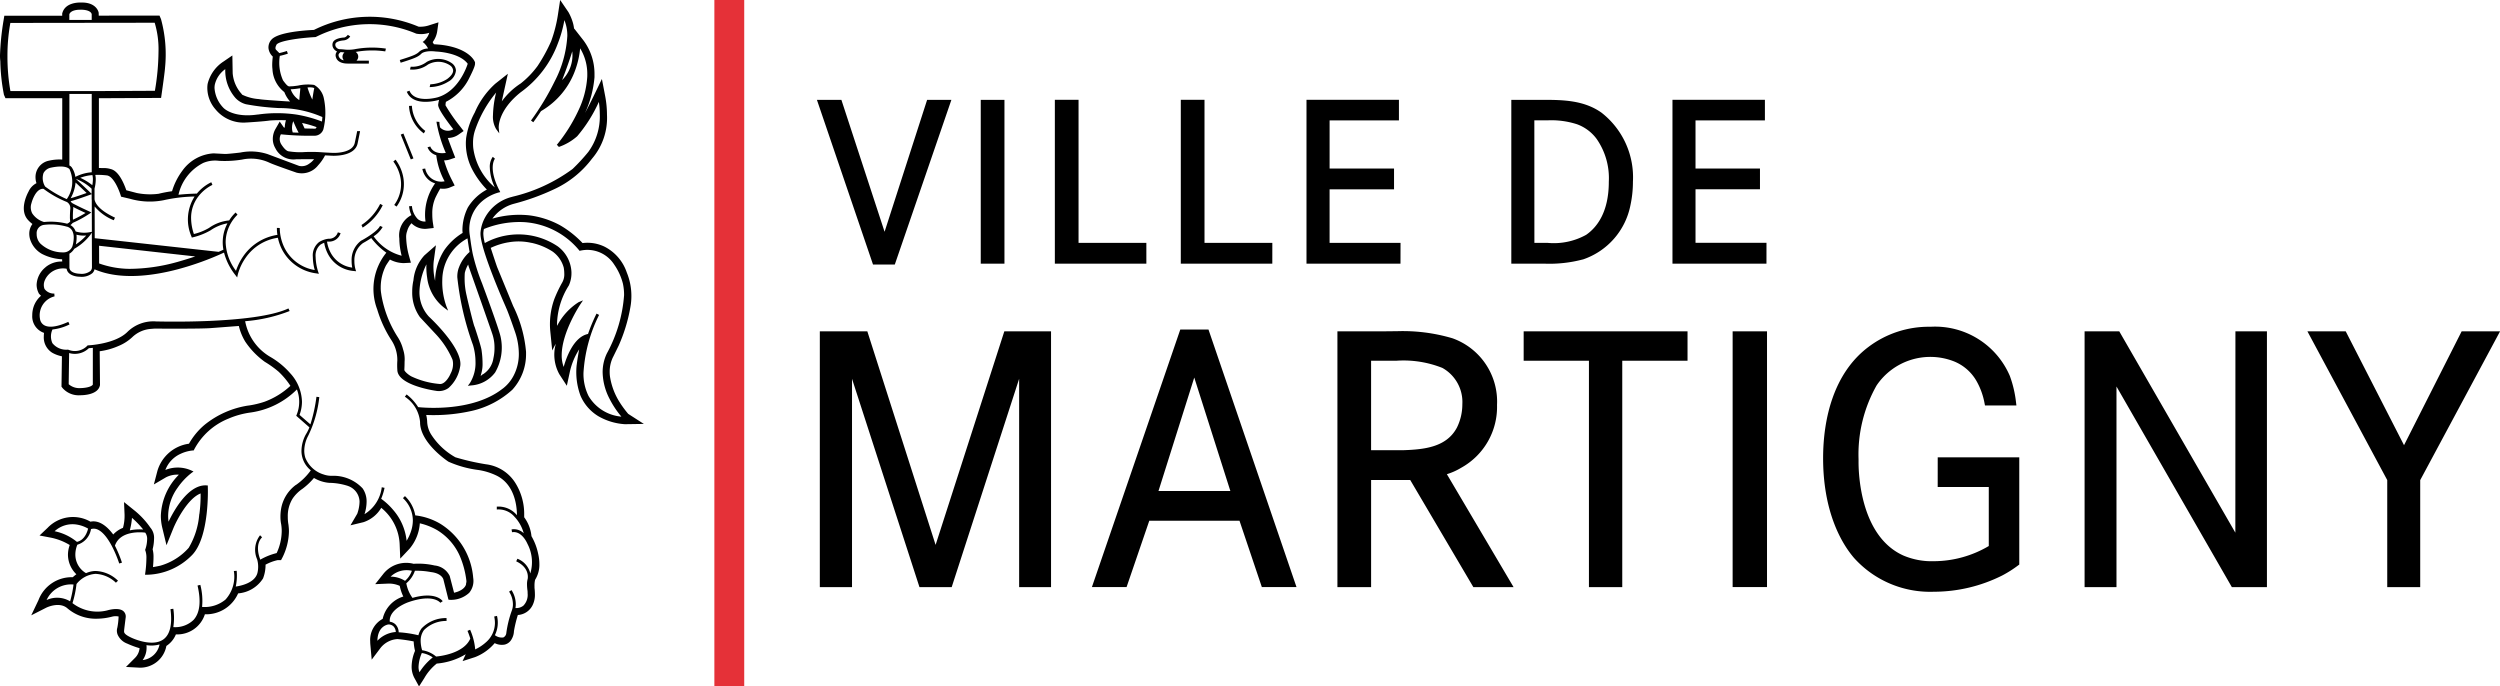 <?xml version="1.0" encoding="UTF-8" standalone="no"?>
<svg
   xmlns:dc="http://purl.org/dc/elements/1.1/"
   xmlns:cc="http://creativecommons.org/ns#"
   xmlns:rdf="http://www.w3.org/1999/02/22-rdf-syntax-ns#"
   xmlns:svg="http://www.w3.org/2000/svg"
   xmlns="http://www.w3.org/2000/svg"
   xmlns:sodipodi="http://sodipodi.sourceforge.net/DTD/sodipodi-0.dtd"
   xmlns:inkscape="http://www.inkscape.org/namespaces/inkscape"
   id="Groupe_1868"
   width="238"
   height="65.35"
   viewBox="0 0 238 65.35"
   version="1.1"
   sodipodi:docname="CHE Martigny Logo.svg"
   inkscape:version="0.92.3 (2405546, 2018-03-11)">
  <sodipodi:namedview
     pagecolor="#ffffff"
     bordercolor="#666666"
     borderopacity="1"
     objecttolerance="10"
     gridtolerance="10"
     guidetolerance="10"
     inkscape:pageopacity="0"
     inkscape:pageshadow="2"
     inkscape:window-width="1920"
     inkscape:window-height="1017"
     id="namedview11"
     showgrid="false"
     inkscape:zoom="5.2312945"
     inkscape:cx="38.306242"
     inkscape:cy="32.674999"
     inkscape:window-x="-8"
     inkscape:window-y="-8"
     inkscape:window-maximized="1"
     inkscape:current-layer="Groupe_1836" />
  <defs
     id="defs4">
    <clipPath
       id="clip-path">
      <rect
         id="Rectangle_1235"
         width="238"
         height="65.35"
         fill="#fff" />
    </clipPath>
  </defs>
  <g
     id="Groupe_1836"
     clip-path="url(#clip-path)">
    <path
       id="Tracé_1510"
       d="m 171.572,35.744 5.389,-15.681 h -2.311 l -4.05,12.56 -4.112,-12.56 h -2.33 l 5.342,15.681 z m 10.44,-15.681 h -2.257 v 15.594 h 2.257 z m 13.509,13.617 h -6.455 V 20.062 h -2.256 v 15.595 h 8.712 z m 11.993,0 h -6.457 V 20.062 H 198.8 v 15.595 h 8.712 z m 12.205,0 h -6.754 v -5.1 H 219.1 V 26.6 h -6.134 v -4.58 h 6.6 v -1.958 h -8.8 v 15.595 h 8.948 z m 17.35,1.583 a 6.84,6.84 0 0 0 4.532,-5.143 10.625,10.625 0 0 0 0.242,-2.258 7.8,7.8 0 0 0 -2.989,-6.575 c -1.685,-1.2 -3.717,-1.222 -5.589,-1.224 h -3 v 15.595 h 3.148 a 12.379,12.379 0 0 0 3.655,-0.4 m -4.611,-13.243 h 0.433 c 0.272,0 0.548,0 0.824,0 a 7.942,7.942 0 0 1 2.806,0.372 4.033,4.033 0 0 1 1.88,1.413 6.541,6.541 0 0 1 1.147,4.062 c 0,2.9 -1.132,4.342 -2.156,5.05 a 6.343,6.343 0 0 1 -3.677,0.767 h -1.252 z m 22.1,11.66 h -6.756 v -5.1 h 6.136 V 26.6 h -6.136 v -4.58 h 6.606 v -1.958 h -8.8 v 15.595 h 8.948 z m -79.1,28.757 -6.5,-20.332 h -4.522 V 66.452 H 167.5 V 46.62 l 6.421,19.831 h 3.068 l 6.421,-19.832 v 19.833 h 3.037 V 42.1 H 182 Z m 23.293,-20.5 -8.413,24.516 h 3.3 l 2.162,-6.316 h 8.589 l 2.127,6.316 h 3.3 l -8.379,-24.516 z m -2.075,15.368 3.406,-10.8 3.437,10.8 z m 28.8,-2.2 a 6.619,6.619 0 0 0 3.43,-5.991 6.394,6.394 0 0 0 -4.252,-6.35 16.6,16.6 0 0 0 -5.341,-0.668 c -0.391,0 -0.772,0 -1.134,0.012 h -4.468 v 24.349 h 3.207 v -10.2 h 3.723 l 6.011,10.2 h 3.83 L 224.13,55.7 a 5.974,5.974 0 0 0 1.345,-0.6 m -5.51,-1.682 h -3.049 V 44.9 h 1.369 c 0.318,0 0.668,0 1.038,0 a 9.985,9.985 0 0 1 4.38,0.684 3.718,3.718 0 0 1 1.9,3.465 5.009,5.009 0 0 1 -0.514,2.212 c -0.992,1.877 -3.122,2.09 -5.119,2.157 M 231.441,44.9 h 6.214 v 21.552 h 3.172 V 44.9 h 6.214 v -2.8 h -15.6 z m 19.894,21.548 h 3.273 V 42.1 h -3.273 z m 19.522,-9.525 h 4.863 v 5.616 a 10.328,10.328 0 0 1 -5.219,1.445 6.874,6.874 0 0 1 -2.932,-0.549 c -4.09,-1.86 -4.259,-7.825 -4.247,-9 0,-0.069 0,-0.121 0,-0.158 a 13.338,13.338 0 0 1 1.715,-7.021 6.174,6.174 0 0 1 7.358,-2.3 4.334,4.334 0 0 1 2.145,1.856 6.716,6.716 0 0 1 0.779,2.148 l 0.04,0.2 h 2.991 l -0.034,-0.282 a 10.757,10.757 0 0 0 -0.588,-2.523 7.739,7.739 0 0 0 -7.564,-4.689 9.53,9.53 0 0 0 -5.931,1.945 c -3.268,2.474 -4.284,6.778 -4.285,10.567 0,4.886 1.607,7.953 2.966,9.52 a 9.741,9.741 0 0 0 7.575,3.194 h 0.012 a 14.528,14.528 0 0 0 6.5,-1.549 10.8,10.8 0 0 0 1.515,-0.962 l 0.107,-0.076 V 54.093 h -7.764 z M 299.193,61.268 288.141,42.1 h -3.3 v 24.351 h 3.036 v -19.1 l 10.983,19.1 h 3.34 V 42.1 h -3 z M 320.738,42.1 315.251,52.941 309.7,42.1 h -3.647 l 7.6,14.162 v 10.19 h 3.139 V 56.266 l 7.6,-14.162 z"
       transform="translate(-86.388,-10.558)"
       inkscape:connector-curvature="0"
       style="fill:#000000" />
    <rect
       id="Rectangle_1234"
       width="2.842"
       height="65.35"
       transform="translate(68.008)"
       x="0"
       y="0"
       style="fill:#e53138" />
    <path
       id="Tracé_1511"
       d="M 43.8,34.94 Z M 2.7,18.274 a 0.24,0.24 0 0 1 0.011,-0.022 0.045,0.045 0 0 1 0.007,-0.013 z m 48.508,34.4 c 0,0.009 0,0.017 0,0.025 v 0.007 z m 8.6,-13.271 A 10.394,10.394 0 0 1 59.074,38.425 L 59.068,38.414 59.06,38.4 a 6.378,6.378 0 0 1 -0.992,-2.569 3.5,3.5 0 0 1 -0.026,-0.423 3.149,3.149 0 0 1 0.323,-1.423 l 0.009,-0.014 0.008,-0.017 0.511,-1.042 a 15.462,15.462 0 0 0 1.115,-3.645 5.753,5.753 0 0 0 0.1,-1.064 5.855,5.855 0 0 0 -0.435,-2.253 4.3,4.3 0 0 0 -2.126,-2.469 3.749,3.749 0 0 0 -2.088,-0.342 9.468,9.468 0 0 0 -2.167,-1.709 8.333,8.333 0 0 0 -2.961,-0.936 9.125,9.125 0 0 0 -3.458,0.321 3.691,3.691 0 0 1 2.091,-1.426 21.772,21.772 0 0 0 3.781,-1.37 9.477,9.477 0 0 0 3.608,-2.906 5.963,5.963 0 0 0 1.432,-4.191 9.71,9.71 0 0 0 -0.171,-1.769 L 57.3,7.517 l -0.723,1.5 c -0.285,0.593 -0.618,1.25 -0.881,1.736 a 10.26,10.26 0 0 0 0.9,-3.4 c 0,-0.047 0,-0.093 0,-0.139 0,-0.046 0,-0.089 0,-0.183 A 5.319,5.319 0 0 0 55.544,3.844 L 54.657,2.71 c 0,0 0,0.062 0,0.067 A 4.338,4.338 0 0 0 54.574,2.293 4.628,4.628 0 0 0 54.114,1.154 L 53.327,0 53.117,1.383 a 13.053,13.053 0 0 1 -0.649,2.542 15.556,15.556 0 0 1 -1.3,2.37 l -0.011,0.013 -0.01,0.015 a 8.521,8.521 0 0 1 -1.577,1.624 6.737,6.737 0 0 0 -1.8,1.705 c 0.055,-0.254 0.578,-2.628 0.578,-2.628 l -1.2,0.948 a 7.811,7.811 0 0 0 -1.951,2.739 7.2,7.2 0 0 0 -0.828,2.486 c 0,0.014 0,0.028 0,0.043 a 3.872,3.872 0 0 0 -0.02,0.414 5.4,5.4 0 0 0 0.519,2.3 8.109,8.109 0 0 0 1.482,2.094 4.711,4.711 0 0 0 -1.813,1.709 4.874,4.874 0 0 0 -0.514,2.173 c 0,0.078 0.014,0.164 0.018,0.244 a 5.86,5.86 0 0 0 -1.727,1.61 5.579,5.579 0 0 0 -0.892,2.949 5.643,5.643 0 0 1 -0.159,-1.3 A 4.562,4.562 0 0 1 41.3,24.8 l 0.2,-1.452 -1.1,0.967 a 4.046,4.046 0 0 0 -1.041,2.37 4.886,4.886 0 0 0 -0.116,1.092 4,4 0 0 0 0.718,2.391 l 0.018,0.025 1.544,1.657 a 8.327,8.327 0 0 1 1.56,2.4 v 0.016 l 0.006,0.019 a 1.482,1.482 0 0 1 0.04,0.365 1.909,1.909 0 0 1 -0.224,0.9 l -0.013,0.024 -0.01,0.026 c -0.106,0.255 -0.517,0.981 -1,0.956 a 7.779,7.779 0 0 1 -2.725,-0.725 c -0.348,-0.19 -0.659,-0.5 -0.662,-0.61 v -0.047 c 0.015,-0.283 0.021,-0.524 0.021,-0.732 a 2.981,2.981 0 0 0 -0.144,-1.186 3.961,3.961 0 0 0 -0.53,-1.2 10.786,10.786 0 0 1 -1.542,-4.023 v -0.032 l -0.008,-0.034 a 3.288,3.288 0 0 1 -0.047,-0.606 4.584,4.584 0 0 1 0.5,-2.086 c 0.129,-0.206 0.267,-0.41 0.379,-0.565 a 2.877,2.877 0 0 0 1.316,0.338 l 0.678,-0.038 -0.183,-0.655 a 7.364,7.364 0 0 1 -0.269,-1.756 1.548,1.548 0 0 1 0.076,-0.546 l 0.012,-0.03 0.009,-0.033 a 1.786,1.786 0 0 1 0.411,-0.738 1.8,1.8 0 0 0 1.549,0.516 l 0.564,-0.063 -0.085,-0.563 a 5.673,5.673 0 0 1 -0.048,-0.764 3.616,3.616 0 0 1 0.3,-1.562 c 0.159,-0.332 0.342,-0.672 0.461,-0.868 a 1.794,1.794 0 0 0 0.827,-0.063 l 0.544,-0.226 -0.267,-0.525 A 10.067,10.067 0 0 1 42.275,15.268 1.72,1.72 0 0 0 42.8,15.191 l 0.538,-0.183 -0.205,-0.531 c -0.173,-0.444 -0.356,-0.934 -0.5,-1.345 a 1.748,1.748 0 0 0 1.037,-0.331 l 0.468,-0.329 -0.349,-0.453 a 16.742,16.742 0 0 1 -1.377,-1.99 1.645,1.645 0 0 1 0.041,-0.335 5,5 0 0 0 2.136,-2.1 C 45.223,6.362 45.223,6.166 45.223,6.049 V 5.927 L 45.169,5.815 C 45.109,5.688 44.502,4.56 41.975,4.263 41.82,4.248 41.55,4.226 41.306,4.21 41.267,4.138 41.227,4.072 41.19,4.01 a 2.284,2.284 0 0 0 0.432,-1.024 l 0.121,-0.86 -0.828,0.263 a 2.69,2.69 0 0 1 -1.069,0.15 11.9,11.9 0 0 0 -9.955,0.308 c -1.074,0.051 -3.373,0.238 -4.018,0.894 a 1.1,1.1 0 0 0 -0.316,0.766 0.488,0.488 0 0 0 0,0.052 1.28,1.28 0 0 0 0.413,0.828 6.723,6.723 0 0 0 -0.056,0.795 3.214,3.214 0 0 0 0.024,0.393 2.932,2.932 0 0 0 1.131,2.192 v 0 a 2.907,2.907 0 0 0 0.55,0.9 C 27.51,9.658 27.4,9.651 27.287,9.647 26.187,9.578 24.919,9.487 24.738,9.447 H 24.73 L 24.669,9.435 A 4.382,4.382 0 0 1 23.062,9.018 V 9.024 L 23,8.938 A 3.33,3.33 0 0 1 22.151,6.971 c 0,-0.01 -0.03,-1.692 -0.03,-1.692 l -0.838,0.575 a 3.532,3.532 0 0 0 -1.517,2.134 2.37,2.37 0 0 0 -0.029,0.387 3.116,3.116 0 0 0 0.785,2.043 3.441,3.441 0 0 0 2.978,1.24 h 0.035 c 0.166,-0.01 1.621,-0.1 2.147,-0.185 a 14.893,14.893 0 0 1 1.542,-0.025 2.479,2.479 0 0 0 -0.114,0.7 c -0.033,0 -0.061,-0.007 -0.087,-0.012 -0.127,-0.18 -0.394,-0.563 -0.394,-0.563 l -0.428,0.746 a 1.92,1.92 0 0 0 -0.23,0.91 1.723,1.723 0 0 0 0.24,0.875 1.914,1.914 0 0 0 1.979,1.06 c 0.588,-0.007 1.218,-0.009 1.707,-0.006 a 1.761,1.761 0 0 1 -0.436,0.406 l -0.018,0.011 -0.02,0.016 a 1.156,1.156 0 0 1 -0.954,0.2 l -0.013,-0.005 -3.03,-1.133 h -0.009 a 5.1,5.1 0 0 0 -2.541,-0.13 c -0.584,0.071 -1.293,0.141 -1.437,0.134 H 21.407 L 20.341,14.6 h -0.013 a 3.931,3.931 0 0 0 -2.962,1.644 6.245,6.245 0 0 0 -0.987,1.96 12.84,12.84 0 0 0 -1.288,0.245 6.407,6.407 0 0 1 -2.067,-0.074 l -1,-0.263 c -0.273,-0.79 -0.764,-1.843 -1.47,-2.014 A 2.332,2.332 0 0 0 9.772,16 L 9.415,15.992 V 9.351 l 5.92,-0.029 0.067,-0.466 c 0.089,-0.622 0.29,-2.052 0.309,-2.4 v 0 A 12.743,12.743 0 0 0 15.327,1.817 L 15.185,1.485 9.4,1.489 C 9.4,1.404 9.395,1.215 9.395,1.215 L 9.379,1.153 C 9.359,1.056 9.1,0.207 7.723,0.242 7.493,0.233 6.25,0.227 5.946,1.2 L 5.921,1.28 V 1.497 L 0.411,1.5 0.336,1.957 A 25.22,25.22 0 0 0 0,5.263 4.48,4.48 0 0 0 0.031,5.835 V 5.83 a 0.042,0.042 0 0 1 0,0.013 18.3,18.3 0 0 0 0.345,3.182 L 0.52,9.349 h 5.406 v 5.841 a 4.513,4.513 0 0 0 -1.282,0.11 1.586,1.586 0 0 0 -1.264,1.556 2.035,2.035 0 0 0 0.024,0.31 v 0.024 l 0.006,0.023 c 0.02,0.084 0.041,0.154 0.06,0.227 a 1.655,1.655 0 0 0 -0.759,0.811 c -0.127,0.23 -0.937,1.8 0.009,2.746 L 2.704,20.981 a 3.2,3.2 0 0 0 0.383,0.343 1.551,1.551 0 0 0 -0.3,0.92 1.926,1.926 0 0 0 0.056,0.457 2.419,2.419 0 0 0 1.157,1.474 4.655,4.655 0 0 0 1.915,0.509 c 0,0.1 0,0.109 0.008,0.212 A 2.4,2.4 0 0 0 4.334,25.438 H 4.341 A 0.154,0.154 0 0 0 4.323,25.453 2.261,2.261 0 0 0 3.486,27.1 1.781,1.781 0 0 0 3.675,27.891 L 3.704,27.952 3.748,28 a 1.831,1.831 0 0 0 0.159,0.156 2.4,2.4 0 0 0 -0.7,1.025 2.615,2.615 0 0 0 -0.136,0.833 1.654,1.654 0 0 0 1.112,1.673 H 4.194 A 2.687,2.687 0 0 0 4.17,32.03 1.715,1.715 0 0 0 4.964,33.576 3.08,3.08 0 0 0 5.895,33.92 c -0.008,0.588 -0.041,2.892 -0.041,2.892 l 0.12,0.152 a 2.043,2.043 0 0 0 1.673,0.663 c 0.371,0 1.649,-0.067 1.857,-0.9 L 9.52,36.659 c 0,0 -0.022,-2.5 -0.028,-3.221 a 6.576,6.576 0 0 0 1.785,-0.5 4.293,4.293 0 0 0 1.312,-0.836 2.867,2.867 0 0 1 1.647,-0.779 c 0.171,-0.017 0.446,-0.04 0.541,-0.04 0.182,0 4.532,0.035 5.407,-0.056 l 2.554,-0.194 a 5.161,5.161 0 0 0 0.609,1.489 l -0.011,-0.017 a 7.58,7.58 0 0 0 1.87,1.938 l 0.011,0.008 0.011,0.006 a 9.789,9.789 0 0 1 1.288,0.923 7.39,7.39 0 0 1 1.132,1.352 7.361,7.361 0 0 1 -2.456,1.511 8.639,8.639 0 0 1 -1.515,0.362 h -0.022 a 8.691,8.691 0 0 0 -4.21,1.865 6.53,6.53 0 0 0 -1.454,1.771 3.645,3.645 0 0 0 -3.009,2.6 l -0.334,1.277 1.142,-0.671 a 2.361,2.361 0 0 1 1.24,-0.257 5.82,5.82 0 0 0 -1.717,3.91 4.916,4.916 0 0 0 0.137,1.147 l 0.4,1.658 0.64,-1.581 c 0.325,-0.8 1.416,-2.893 2.608,-3.347 a 13.363,13.363 0 0 1 -0.114,1.939 L 18.973,48.959 18.966,49 a 7.352,7.352 0 0 1 -1,3.151 l -0.011,0.013 a 5.7,5.7 0 0 1 -2.7,1.691 c -0.235,0.051 -0.481,0.1 -0.691,0.132 0.033,-0.367 0.05,-0.673 0.05,-0.915 a 2.809,2.809 0 0 0 -0.083,-0.781 4.375,4.375 0 0 0 0.135,-1.007 1.48,1.48 0 0 0 -0.35,-1.052 7.756,7.756 0 0 0 -1.57,-1.679 l -0.939,-0.756 0.052,1.206 c 0,0 0,0.04 0,0.105 a 4.2,4.2 0 0 1 -0.152,1.144 2.491,2.491 0 0 0 -0.927,0.633 C 10.302,50.241 9.521,49.473 8.612,49.663 a 3.344,3.344 0 0 0 -4.072,0.58 l -0.777,0.737 1.054,0.2 a 5.56,5.56 0 0 1 1.821,0.706 2.774,2.774 0 0 0 -0.168,0.929 2.607,2.607 0 0 0 0.8,1.855 4.34,4.34 0 0 0 -0.341,0.28 3.38,3.38 0 0 0 -3.267,2.184 L 2.973,58.58 4.4,57.853 c 0.011,-0.006 1.209,-0.6 1.987,0.033 A 4.16,4.16 0 0 0 9.274,58.9 H 9.29 a 5.885,5.885 0 0 0 1.4,-0.2 1.374,1.374 0 0 1 0.6,-0.01 c 0,0.009 0,0.017 0,0.029 a 6.882,6.882 0 0 1 -0.121,1.043 0.955,0.955 0 0 0 -0.042,0.273 1.072,1.072 0 0 0 0.067,0.372 1.6,1.6 0 0 0 0.92,0.865 8.462,8.462 0 0 0 1.173,0.436 1.487,1.487 0 0 1 -0.43,0.92 l -0.865,0.865 1.221,0.066 a 2.526,2.526 0 0 0 2.626,-2.066 2.376,2.376 0 0 0 0.906,-1.1 2.756,2.756 0 0 0 2.76,-1.913 3.327,3.327 0 0 0 3.165,-1.99 3.1,3.1 0 0 0 2.344,-1.381 l 0.025,-0.04 0.018,-0.044 a 3.54,3.54 0 0 0 0.223,-1.164 c 0,-0.032 0,-0.065 -0.006,-0.1 a 4.348,4.348 0 0 1 1.151,-0.435 h 0.329 l 0.153,-0.29 a 5.779,5.779 0 0 0 0.6,-2.445 4.067,4.067 0 0 0 -0.037,-0.552 v -0.02 -0.021 a 4.1,4.1 0 0 1 -0.072,-0.8 3.118,3.118 0 0 1 0.446,-1.711 l 0.009,-0.013 0.011,-0.019 a 3.537,3.537 0 0 1 0.938,-0.926 6.429,6.429 0 0 0 1.088,-1.029 3.35,3.35 0 0 0 1.455,0.467 h 0.025 a 6.058,6.058 0 0 1 1.742,0.289 l 0.02,0.008 0.023,0.009 a 1.627,1.627 0 0 1 1.073,1.45 c 0,0.018 0,0.036 0,0.055 a 3.556,3.556 0 0 1 -0.219,1.132 l -0.645,1.1 1.244,-0.3 a 3.086,3.086 0 0 0 1.687,-1.365 4.723,4.723 0 0 1 1.755,3.535 l 0.053,1.3 0.892,-0.949 a 4.187,4.187 0 0 0 0.972,-2.412 6,6 0 0 1 1.658,0.654 5.452,5.452 0 0 1 2.135,2.427 8.5,8.5 0 0 1 0.644,2.413 0.7,0.7 0 0 1 -0.018,0.176 l -0.015,0.057 V 55.6 c 0,0.02 -0.049,0.442 -0.8,0.729 a 3.133,3.133 0 0 1 -0.343,0.1 l -0.41,-1.579 -0.01,-0.027 A 1.788,1.788 0 0 0 41.432,53.84 h -0.013 -0.015 a 6.946,6.946 0 0 0 -2.03,-0.166 2.781,2.781 0 0 0 -2.912,1 l -0.744,0.937 1.2,-0.051 a 2.491,2.491 0 0 1 1.138,0.215 4.167,4.167 0 0 0 0.339,1.015 2.881,2.881 0 0 0 -1.964,2.125 2.28,2.28 0 0 0 -1.188,2.141 c 0,0.108 0.005,0.217 0.016,0.333 l 0.127,1.411 0.854,-1.135 a 2.237,2.237 0 0 1 1.6,-0.826 15.015,15.015 0 0 1 1.542,0.224 4.728,4.728 0 0 0 0.128,0.9 3.956,3.956 0 0 0 -0.323,1.481 2.266,2.266 0 0 0 0.258,1.09 l 0.445,0.814 0.5,-0.786 a 4.806,4.806 0 0 1 1.191,-1.391 h 0.015 a 6.39,6.39 0 0 0 2.742,-0.889 c -0.147,0.323 -0.3,0.656 -0.3,0.656 l 1.188,-0.381 a 4.651,4.651 0 0 0 1.869,-1.332 1.485,1.485 0 0 0 0.963,0.137 1.015,1.015 0 0 0 0.646,-0.508 1.615,1.615 0 0 0 0.224,-0.763 v -0.008 a 11.908,11.908 0 0 1 0.371,-1.536 1.675,1.675 0 0 0 1.407,-0.94 2.226,2.226 0 0 0 0.216,-1.079 4.9,4.9 0 0 0 -0.037,-0.56 c 0,-0.056 0,-0.114 0,-0.173 a 2.47,2.47 0 0 1 0.053,-0.592 2.682,2.682 0 0 0 0.409,-1.527 4.355,4.355 0 0 0 -0.119,-0.981 5.58,5.58 0 0 0 -0.632,-1.651 3.619,3.619 0 0 0 -0.693,-1.8 v -0.009 c 0,-0.051 0,-0.121 0,-0.227 A 5.564,5.564 0 0 0 49.094,46.03 3.848,3.848 0 0 0 46.267,44.2 22.324,22.324 0 0 1 43.353,43.533 6.542,6.542 0 0 1 41.053,41.374 2.5,2.5 0 0 1 40.668,40.2 v -0.009 a 3.1,3.1 0 0 0 -0.094,-0.687 16.5,16.5 0 0 0 4.341,-0.388 8.544,8.544 0 0 0 3.857,-2.011 5,5 0 0 0 1.308,-3.438 c 0,-0.022 0,-0.045 0,-0.068 0,-0.023 0,-0.054 0,-0.1 A 12.236,12.236 0 0 0 48.853,29.133 L 47.334,25.442 C 47.268,25.267 46.99,24.434 46.717,23.598 a 6.474,6.474 0 0 1 1.66,-0.525 h 0.026 l 0.026,-0.007 a 5.48,5.48 0 0 1 2.127,0.049 l 0.035,0.009 h 0.036 a 6.093,6.093 0 0 1 1.975,0.821 2.768,2.768 0 0 1 1.064,1.525 3.328,3.328 0 0 1 0.053,0.563 1.56,1.56 0 0 1 -0.186,0.844 12.337,12.337 0 0 0 -0.764,1.6 7.1,7.1 0 0 0 -0.382,3.06 l 0.184,1.829 c 0,0 0.173,-0.336 0.334,-0.645 -0.017,0.078 -0.027,0.129 -0.03,0.148 v 0.008 a 3.84,3.84 0 0 0 0.373,2.748 l 0.714,1.1 0.277,-1.279 a 6.525,6.525 0 0 1 0.9,-2.187 C 55,33.966 54.915,34.63 54.9,34.759 v -0.016 a 6.433,6.433 0 0 0 0.367,2.936 4.224,4.224 0 0 0 1.733,1.966 l 0.018,0.009 a 5.746,5.746 0 0 0 2.476,0.73 l 1.8,-0.027 L 59.806,39.4 M 54.478,4.887 a 3.332,3.332 0 0 1 -0.966,2.739 c 0.4,-1.013 0.821,-2.232 0.966,-2.739 M 24.541,10.9 c -2.329,0.347 -3.228,-0.6 -3.237,-0.6 a 2.984,2.984 0 0 1 -0.882,-1.92 1.927,1.927 0 0 1 0.025,-0.306 2.48,2.48 0 0 1 1,-1.491 3.949,3.949 0 0 0 0.966,2.74 2.093,2.093 0 0 0 1,0.6 22.683,22.683 0 0 0 3.163,0.366 10.121,10.121 0 0 1 4.115,0.854 q -0.013,0.208 -0.041,0.427 a 12.393,12.393 0 0 0 -2.427,-0.663 12.829,12.829 0 0 0 -3.684,0 M 27.673,8.5 27.789,8.493 a 6.012,6.012 0 0 0 0.614,-0.066 l 0.189,-0.025 c -0.027,0.3 -0.081,0.9 -0.1,1.126 A 1.966,1.966 0 0 1 27.674,8.499 m 1.6,-0.17 a 1.663,1.663 0 0 1 0.545,0.019 0.591,0.591 0 0 1 0.1,0.049 C 29.88,8.547 29.826,8.85 29.734,9.481 a 6.874,6.874 0 0 1 -0.46,-1.153 m 0.861,3.778 a 0.312,0.312 0 0 1 -0.07,0.115 c -0.011,0.01 -0.042,0.036 -0.149,0.027 H 29.894 L 29,12.229 c -0.085,-0.18 -0.168,-0.359 -0.244,-0.524 a 10.4,10.4 0 0 1 1.372,0.394 m -1.7,0.53 c -0.193,0 -0.382,-0.011 -0.559,-0.018 a 1.4,1.4 0 0 1 -0.069,-0.449 1.725,1.725 0 0 1 0.121,-0.626 10.6,10.6 0 0 0 0.508,1.093 m -9.12,2.9 a 2.877,2.877 0 0 1 1.533,-0.219 10.154,10.154 0 0 0 2.14,-0.108 H 23 a 4.125,4.125 0 0 1 2.677,0.3 h 0.006 c 0.335,0.169 2.473,0.909 2.564,0.94 h 0.009 a 1.966,1.966 0 0 0 2.026,-0.7 4.244,4.244 0 0 0 0.663,-0.951 c 0.339,0.02 0.729,0.039 0.805,0.039 h 0.012 c 0.478,0 2.053,-0.072 2.284,-1.18 0.1,-0.494 0.23,-1.1 0.23,-1.165 H 34 c -0.009,0.078 -0.121,0.624 -0.225,1.109 -0.188,0.9 -1.588,0.966 -2.014,0.962 h -0.013 c -0.113,0 -0.995,-0.046 -1.24,-0.068 a 13.856,13.856 0 0 0 -1.711,0 6.87,6.87 0 0 1 -1.333,-0.086 h -0.015 c -0.075,-0.022 -0.3,-0.09 -0.66,-0.643 a 0.967,0.967 0 0 1 -0.16,-0.524 0.994,0.994 0 0 1 0.11,-0.449 27.125,27.125 0 0 0 3.167,0.136 0.887,0.887 0 0 0 0.883,-0.625 6.626,6.626 0 0 0 0.027,-3 1.9,1.9 0 0 0 -0.91,-1.213 4.4,4.4 0 0 0 -1.539,0.065 C 28.114,8.183 27.894,8.212 27.79,8.212 L 27.635,8.221 C 27.459,8.236 27.378,8.243 26.945,7.653 A 4.09,4.09 0 0 1 26.638,5.319 7.416,7.416 0 0 0 27.404,5.11 L 27.312,4.853 a 7.166,7.166 0 0 1 -0.718,0.2 l -0.3,-0.3 A 0.244,0.244 0 0 1 26.223,4.572 0.617,0.617 0 0 1 26.312,4.287 V 4.28 4.273 c 0.19,-0.388 2.282,-0.668 3.707,-0.743 h 0.028 l 0.027,-0.013 a 11.349,11.349 0 0 1 9.457,-0.353 l 0.1,0.041 a 2.444,2.444 0 0 0 1.235,-0.086 1.718,1.718 0 0 1 -0.5,0.78 L 40.24,3.994 40.294,4.048 40.3,4.05 h 0.019 l 0.046,0.046 a 1.863,1.863 0 0 1 0.386,0.52 1.4,1.4 0 0 0 -0.792,0.262 c -0.3,0.3 -0.567,0.417 -1.9,0.835 l 0.082,0.259 c 1.385,-0.433 1.672,-0.558 2.008,-0.893 0.006,-0.005 0.361,-0.3 1.369,-0.171 h 0.014 c 0.021,0 2.192,0.078 2.994,1.163 -0.128,0.4 -0.921,2.613 -2.847,3.189 -0.02,0.006 -2.186,0.631 -2.7,-0.627 l -0.253,0.1 c 0.608,1.486 2.933,0.815 3.032,0.785 l 0.045,-0.015 a 2.673,2.673 0 0 0 -0.081,0.406 0.253,0.253 0 0 0 -0.01,0.073 c 0,0.178 0.136,0.525 0.732,1.372 0.278,0.394 0.564,0.767 0.71,0.952 a 1.016,1.016 0 0 1 -1.25,-0.169 1.962,1.962 0 0 1 -0.072,-0.532 L 41.56,11.582 c 0,0.021 0,0.043 0,0.067 a 12.782,12.782 0 0 0 0.88,2.909 c -1.229,0.172 -1.466,-0.579 -1.475,-0.613 l -0.263,0.074 a 1.236,1.236 0 0 0 0.831,0.758 6.953,6.953 0 0 0 0.795,2.482 1.548,1.548 0 0 1 -1.849,-1.215 l -0.27,0.04 a 1.82,1.82 0 0 0 0.685,1.107 1.689,1.689 0 0 0 0.529,0.263 5.18,5.18 0 0 0 -0.958,2.986 4.26,4.26 0 0 0 0.047,0.651 1.067,1.067 0 0 1 -0.736,-0.232 1.992,1.992 0 0 1 -0.559,-1.242 l -0.273,0.016 a 2.628,2.628 0 0 0 0.222,0.848 2.164,2.164 0 0 0 -1.15,2.222 c 0,0.02 0,0.042 0,0.063 a 6.938,6.938 0 0 0 0.221,1.58 4.7,4.7 0 0 1 -2.668,-1.85 2.615,2.615 0 0 0 0.86,-0.884 l -0.252,-0.106 c -0.2,0.476 -1.337,1.164 -1.759,1.388 H 34.41 34.403 a 2.276,2.276 0 0 0 -0.929,1.946 3.4,3.4 0 0 0 0.059,0.636 2.719,2.719 0 0 1 -2.024,-1.363 3.257,3.257 0 0 1 -0.377,-1.111 0.727,0.727 0 0 1 0.136,-0.002 1.134,1.134 0 0 0 1.155,-0.8 l -0.259,-0.085 a 0.862,0.862 0 0 1 -0.883,0.612 H 31.27 a 2.21,2.21 0 0 0 -0.889,0.316 v 0 a 1.613,1.613 0 0 0 -0.6,1.42 4.955,4.955 0 0 0 0.183,1.245 3.943,3.943 0 0 1 -2.931,-2.217 4.416,4.416 0 0 1 -0.4,-1.751 v -0.035 l -0.272,-0.01 a 3.648,3.648 0 0 0 0.05,0.664 4.829,4.829 0 0 0 -3.244,2.023 5.45,5.45 0 0 0 -0.7,1.4 4.715,4.715 0 0 1 -0.985,-2.712 3.567,3.567 0 0 1 0.176,-1.1 3.735,3.735 0 0 1 0.954,-1.533 l -0.18,-0.206 a 3.576,3.576 0 0 0 -0.614,0.754 3.927,3.927 0 0 0 -1.922,0.715 v 0 0 a 5.343,5.343 0 0 1 -1.438,0.579 4.863,4.863 0 0 1 -0.266,-1.51 3.332,3.332 0 0 1 0.707,-2.088 3.858,3.858 0 0 1 1.323,-1.081 l -0.108,-0.251 a 4.071,4.071 0 0 0 -1.374,1.083 c -0.22,0 -0.957,0.023 -1.749,0.108 a 4.5,4.5 0 0 1 2.322,-3.01 m 18.862,6.3 v 0 0 M 10.1,16.691 l 0.067,0.007 c 0.649,0.074 1.186,1.434 1.337,1.95 l 0.023,0.076 0.849,0.2 a 6.811,6.811 0 0 0 3.2,0.137 14.575,14.575 0 0 1 2.95,-0.353 4.06,4.06 0 0 0 -0.306,3.792 l 0.041,0.117 0.121,-0.03 a 6.235,6.235 0 0 0 1.66,-0.658 4.118,4.118 0 0 1 1.61,-0.668 4.086,4.086 0 0 0 -0.26,0.616 3.844,3.844 0 0 0 -0.123,1.894 c -0.089,0.042 -0.242,0.113 -0.451,0.205 l -11.8,-1.3 c 0,-1.124 -0.005,-2.32 -0.009,-3.021 a 4.575,4.575 0 0 0 1.822,1.312 l 0.116,-0.248 C 9.065,19.846 9,19.047 9,18.936 v -0.985 a 3.638,3.638 0 0 0 0.117,-0.871 1.988,1.988 0 0 0 -0.044,-0.428 6.893,6.893 0 0 1 1.031,0.039 m 8.482,7.724 c -0.47,0.158 -1.046,0.338 -1.744,0.537 H 16.836 A 17.139,17.139 0 0 1 12.325,25.595 8.826,8.826 0 0 1 9.436,25.08 c 0,-0.365 0,-1.082 -0.006,-1.685 l 9.155,1.018 M 6.6,1.372 C 6.609,1.323 6.717,0.924 7.659,0.924 h 0.007 c 0.009,0 0.933,-0.035 1.064,0.418 V 1.9 H 6.6 Z M 0.99,8.667 A 19.014,19.014 0 0 1 0.709,5.393 17.468,17.468 0 0 1 0.986,2.183 l 13.74,-0.018 a 8.757,8.757 0 0 1 0.364,2.751 22.923,22.923 0 0 1 -0.344,3.727 l -5.9,0.029 H 6.455 0.99 M 6.962,19.7 q 0.39,0.208 1.183,0.574 a 11.86,11.86 0 0 1 -1.2,0.641 7.4,7.4 0 0 1 0.03,-1.062 V 19.841 A 0.9,0.9 0 0 0 6.966,19.699 M 8.508,20.358 8.689,20.22 8.481,20.12 C 7.751,19.786 6.947,19.394 6.825,19.3 A 1.023,1.023 0 0 0 6.712,19.156 c 0.169,-0.038 0.431,-0.118 0.85,-0.258 0.493,-0.166 0.981,-0.344 0.985,-0.346 l 0.18,-0.067 v 0.41 c 0,0.009 0,0.02 0,0.037 a 0.735,0.735 0 0 0 0.009,0.107 l 0.01,3.029 -0.257,0.047 A 2.746,2.746 0 0 1 7.2,22.033 1.246,1.246 0 0 0 7.134,21.878 1.047,1.047 0 0 0 6.707,21.429 1.331,1.331 0 0 0 6.92,21.222 10.6,10.6 0 0 0 8.5,20.357 M 7.254,16.8 7.176,16.84 A 2.159,2.159 0 0 0 6.876,16.007 0.612,0.612 0 0 0 6.606,15.75 V 8.941 H 8.733 V 16.4 a 4,4 0 0 0 -1.479,0.4 m 0.007,0.246 a 4.543,4.543 0 0 1 1.463,0.92 v 0.493 l -0.13,-0.131 c -0.145,-0.145 -1.1,-1.047 -1.373,-1.3 z m -0.066,0.332 c 0.293,0.276 0.789,0.743 1.05,0.993 -0.586,0.212 -1.189,0.413 -1.516,0.5 a 3.789,3.789 0 0 0 0.466,-1.493 m 0.081,4.964 A 2.837,2.837 0 0 0 8.21,22.421 5.085,5.085 0 0 1 7.221,23.266 3.06,3.06 0 0 0 7.294,22.627 1.993,1.993 0 0 0 7.276,22.343 m 1.349,-0.018 0.117,-0.181 0.011,3.29 a 0.488,0.488 0 0 1 -0.145,0.368 1.362,1.362 0 0 1 -1.012,0.257 0.214,0.214 0 0 0 -0.025,0 c -0.039,0 -0.962,-0.026 -0.962,-0.607 v -1.3 a 1.342,1.342 0 0 0 0.458,-0.463 5.157,5.157 0 0 0 1.559,-1.363 m -0.981,-5.4 A 4.035,4.035 0 0 1 8.797,16.668 1.622,1.622 0 0 1 8.843,17.075 3.189,3.189 0 0 1 8.789,17.632 5.523,5.523 0 0 0 7.645,16.927 M 4.157,16.454 a 1.018,1.018 0 0 1 0.659,-0.486 c 1.549,-0.331 1.815,0.156 1.818,0.162 v 0.009 0.007 A 2.868,2.868 0 0 1 6.357,18.956 10.263,10.263 0 0 1 4.3,17.761 1.519,1.519 0 0 1 4.15,16.454 M 3.07,20.316 A 1.248,1.248 0 0 1 3.007,19.31 V 19.3 c 0,-0.015 0.38,-1.4 1.139,-1.321 a 9.642,9.642 0 0 0 2.229,1.255 0.684,0.684 0 0 1 0.322,0.6 c -0.009,0.081 -0.04,0.451 -0.04,0.8 a 2.688,2.688 0 0 0 0.029,0.443 0.654,0.654 0 0 1 -0.3,0.218 6.449,6.449 0 0 0 -2.195,-0.16 2.03,2.03 0 0 1 -1.12,-0.818 m 0.752,2.849 A 1.29,1.29 0 0 1 3.491,22.286 V 22.274 A 0.793,0.793 0 0 1 4.185,21.409 5.5,5.5 0 0 1 6.371,21.58 H 6.378 6.385 A 0.818,0.818 0 0 1 6.893,22 1.382,1.382 0 0 1 7.02,22.625 2.975,2.975 0 0 1 6.892,23.446 0.9,0.9 0 0 1 6.016,24.027 H 6.01 6.005 A 3.1,3.1 0 0 1 3.822,23.167 M 8.837,36.614 C 8.688,36.856 8.025,36.948 7.632,36.948 A 1.525,1.525 0 0 1 6.54,36.577 c 0,-0.09 0.032,-2.3 0.042,-2.967 A 1.917,1.917 0 0 0 8.46,33.146 c 0.069,0 0.2,-0.013 0.378,-0.031 z M 12.565,49.3 a 8.415,8.415 0 0 1 1.067,1.109 4.672,4.672 0 0 0 -1.1,0.048 c -0.059,0.009 -0.118,0.022 -0.175,0.035 a 6.456,6.456 0 0 0 0.208,-1.191 M 5.2,50.573 a 2.512,2.512 0 0 1 2.138,-0.629 3.169,3.169 0 0 1 1.049,0.379 c -0.064,0.273 -0.32,1.1 -1.064,1.263 A 4.9,4.9 0 0 0 5.2,50.573 m -0.765,6.55 A 2.551,2.551 0 0 1 7,55.647 10.9,10.9 0 0 1 6.676,57.247 2.407,2.407 0 0 0 4.438,57.122 m 9.143,5.718 a 2,2 0 0 0 0.373,-1.194 c 0,-0.073 0,-0.148 -0.011,-0.228 a 2.908,2.908 0 0 0 1.248,-0.068 1.857,1.857 0 0 1 -1.609,1.49 m 14.58,-16.673 a 3.581,3.581 0 0 0 -1.424,2.419 4.478,4.478 0 0 0 -0.04,0.589 3.474,3.474 0 0 0 0.071,0.742 4.068,4.068 0 0 1 0.051,0.642 5.073,5.073 0 0 1 -0.482,2.094 6.083,6.083 0 0 0 -1.56,0.627 c -0.014,-0.047 -0.028,-0.093 -0.047,-0.139 0,-0.013 -0.506,-1.265 0.22,-1.991 l -0.193,-0.193 a 2.256,2.256 0 0 0 -0.28,2.288 2.564,2.564 0 0 1 0.039,1.26 c -0.22,0.98 -1.567,1.263 -2.074,1.335 a 5.039,5.039 0 0 0 0.09,-1.5 l -0.271,0.02 a 3.247,3.247 0 0 1 -0.795,2.72 3.112,3.112 0 0 1 -2.229,0.7 6.036,6.036 0 0 0 -0.166,-2.1 l -0.267,0.062 c 0.352,1.513 0.223,2.614 -0.379,3.273 A 2.5,2.5 0 0 1 16.5,59.7 a 5.833,5.833 0 0 0 0,-1.745 l -0.271,0.035 c 0.188,1.455 -0.04,2.425 -0.677,2.882 -1.084,0.779 -3.033,-0.157 -3.053,-0.168 -0.69,-0.32 -0.688,-0.5 -0.686,-0.613 v -0.027 c 0,-0.079 0.1,-0.854 0.158,-1.324 v -0.018 a 0.667,0.667 0 0 0 -0.263,-0.571 c -0.471,-0.345 -1.418,-0.064 -1.5,-0.04 A 3.869,3.869 0 0 1 6.9,57.418 9.659,9.659 0 0 0 7.283,55.6 a 2.518,2.518 0 0 1 1.8,-0.968 2.962,2.962 0 0 1 1.951,0.842 l 0.2,-0.19 A 3.2,3.2 0 0 0 9.081,54.358 2.3,2.3 0 0 0 8.19,54.565 2.041,2.041 0 0 1 7.173,52.8 a 2.488,2.488 0 0 1 0.191,-0.943 1.862,1.862 0 0 0 1.3,-1.489 0.9,0.9 0 0 1 0.672,0.063 c 1.171,0.569 2.006,3.187 2.014,3.214 l 0.261,-0.082 a 11.393,11.393 0 0 0 -0.67,-1.614 c 0.5,-1.473 2.545,-1.284 2.883,-1.243 a 0.986,0.986 0 0 1 0.183,0.641 3.105,3.105 0 0 1 -0.174,0.958 l -0.019,0.053 0.023,0.052 a 2.058,2.058 0 0 1 0.1,0.759 10.6,10.6 0 0 1 -0.11,1.393 l -0.023,0.155 h 0.159 a 6.174,6.174 0 0 0 4.331,-1.885 v 0 c 0,0 0,0 0,0 1.645,-1.706 1.5,-6.295 1.49,-6.489 V 46.219 L 19.662,46.21 c -1.737,-0.115 -3.131,2.436 -3.617,3.455 a 4.377,4.377 0 0 1 -0.037,-0.55 4.683,4.683 0 0 1 0.9,-2.682 6.385,6.385 0 0 1 1.324,-1.409 l 0.19,-0.139 -0.216,-0.1 A 3.137,3.137 0 0 0 15.742,44.741 2.758,2.758 0 0 1 17.2,43.2 3.486,3.486 0 0 1 18.359,42.884 h 0.08 l 0.036,-0.072 a 6.371,6.371 0 0 1 3.282,-2.961 7.977,7.977 0 0 1 2.115,-0.582 7.737,7.737 0 0 0 4.393,-2.193 3.256,3.256 0 0 1 -0.027,2.417 l -0.036,0.09 1.253,1.1 a 3.844,3.844 0 0 1 -0.341,0.676 v 0 0 A 3.342,3.342 0 0 0 28.7,42.9 a 2.374,2.374 0 0 0 0.888,1.875 5.774,5.774 0 0 1 -1.425,1.4 m 9.028,8.718 a 2.183,2.183 0 0 1 2.019,-0.554 2.233,2.233 0 0 1 -0.651,0.957 2.6,2.6 0 0 0 -1.368,-0.4 M 35.928,61 c 0.03,-1.413 0.991,-1.546 1.062,-1.554 a 0.7,0.7 0 0 1 0.466,0.18 0.829,0.829 0 0 1 0.224,0.541 A 2.678,2.678 0 0 0 35.928,61 m 4.005,3 a 1.43,1.43 0 0 1 -0.088,-0.514 3.616,3.616 0 0 1 0.313,-1.32 2.523,2.523 0 0 1 1.041,0.418 A 5.627,5.627 0 0 0 39.933,64 m 8.232,-34.736 v 0 c 0.221,0.442 0.875,2.353 0.88,2.373 a 6.527,6.527 0 0 1 0.348,2.027 4.442,4.442 0 0 1 -0.482,2.068 3.669,3.669 0 0 1 -1.064,1.275 v 0 h -0.005 c -2.823,2.22 -7.425,1.816 -8.033,1.751 a 4.547,4.547 0 0 0 -1.1,-1.207 l -0.168,0.216 a 3.213,3.213 0 0 1 1.45,2.411 V 40.2 c 0,1.935 2.554,3.656 2.7,3.752 v 0 0 0 a 10.1,10.1 0 0 0 2.878,0.795 6.1,6.1 0 0 1 1.707,0.532 c 1.749,0.866 1.935,2.95 1.938,3.769 a 0.071,0.071 0 0 1 -0.014,-0.016 2.278,2.278 0 0 0 -1.905,-0.8 v 0.273 a 1.991,1.991 0 0 1 1.684,0.69 l 0.009,0.011 0.009,0.009 A 3.656,3.656 0 0 1 49.859,50.769 1.326,1.326 0 0 0 48.7,50.4 l 0.045,0.269 c 0.947,-0.161 1.461,1.087 1.466,1.1 a 3.735,3.735 0 0 1 0.274,2.823 1.992,1.992 0 0 0 -1.227,-1.4 l -0.115,0.247 c 1.331,0.623 1.1,1.666 1.085,1.71 v -0.006 a 1.785,1.785 0 0 0 -0.056,0.489 4.325,4.325 0 0 0 0.051,0.632 c 0.005,0.082 0.007,0.16 0.007,0.235 a 1.464,1.464 0 0 1 -0.4,1.155 1.076,1.076 0 0 1 -0.76,0.232 2.124,2.124 0 0 0 0.033,-0.372 2.479,2.479 0 0 0 -0.408,-1.335 l -0.231,0.144 a 2.217,2.217 0 0 1 0.366,1.192 1.575,1.575 0 0 1 -0.1,0.591 v 0.007 a 10.238,10.238 0 0 0 -0.53,2.162 0.515,0.515 0 0 1 -0.286,0.412 1.08,1.08 0 0 1 -0.8,-0.219 2.712,2.712 0 0 0 0.2,-1.835 l -0.267,0.059 a 2.824,2.824 0 0 1 0.071,0.617 2.449,2.449 0 0 1 -0.886,1.863 4.1,4.1 0 0 1 -1,0.653 c 0,-0.026 0,-0.054 0,-0.081 a 5.87,5.87 0 0 0 -0.476,-1.793 l -0.251,0.108 c 0.087,0.2 0.184,0.466 0.267,0.735 -0.613,1.419 -2.875,1.676 -3.256,1.709 a 2.65,2.65 0 0 0 -1.329,-0.6 3.228,3.228 0 0 1 -0.14,-0.884 1.685,1.685 0 0 1 0.315,-1.034 2.972,2.972 0 0 1 2.15,-0.87 V 58.841 A 3.2,3.2 0 0 0 40.14,59.82 1.817,1.817 0 0 0 39.833,60.476 11,11 0 0 0 37.955,60.193 1.1,1.1 0 0 0 37.642,59.435 0.957,0.957 0 0 0 37.108,59.189 0.8,0.8 0 0 1 37.1,59.1 c 0,-1.174 1.77,-1.768 1.788,-1.775 2.386,-0.825 3.023,0.052 3.03,0.06 l 0.228,-0.151 c -0.027,-0.041 -0.65,-0.947 -2.878,-0.315 a 3.367,3.367 0 0 1 -0.587,-1.392 2.642,2.642 0 0 0 0.818,-1.19 7.184,7.184 0 0 1 1.532,0.126 h 0.006 c 1.035,0.124 1.173,0.688 1.179,0.712 v 0.006 l 0.475,1.9 0.079,0.019 a 2.535,2.535 0 0 0 1.9,-0.667 v 0 0 a 1.778,1.778 0 0 0 0.379,-1.416 6.678,6.678 0 0 0 -3.115,-5.143 6.011,6.011 0 0 0 -2.4,-0.809 3.3,3.3 0 0 0 -0.983,-1.836 l -0.192,0.193 a 2.936,2.936 0 0 1 0.944,2.119 3.268,3.268 0 0 1 -0.111,0.825 4.289,4.289 0 0 1 -0.483,1.119 5.309,5.309 0 0 0 -1.25,-2.907 6.316,6.316 0 0 0 -1.171,-1.094 5.444,5.444 0 0 0 0.321,-1.042 l -0.266,-0.055 a 3.476,3.476 0 0 1 -1.643,2.562 3.947,3.947 0 0 0 0.2,-1.176 2.174,2.174 0 0 0 -0.377,-1.277 3.8,3.8 0 0 0 -2.876,-1.2 2.3,2.3 0 0 1 -0.894,-0.146 h -0.007 a 2.715,2.715 0 0 1 -1.673,-1.559 2.167,2.167 0 0 1 -0.107,-0.686 3.131,3.131 0 0 1 0.366,-1.406 11.044,11.044 0 0 0 1.065,-3.693 L 30.126,37.774 A 14.7,14.7 0 0 1 29.55,40.4 l -1.033,-0.9 a 3.649,3.649 0 0 0 0.231,-1.252 4.16,4.16 0 0 0 -1.127,-2.723 7.508,7.508 0 0 0 -1.831,-1.516 4.993,4.993 0 0 1 -2.451,-3.43 14.731,14.731 0 0 0 4.235,-0.97 L 27.458,29.362 C 24.25,30.877 14.943,30.6 14.849,30.6 v 0 a 3.52,3.52 0 0 0 -2.72,1 c -1.166,1.163 -3.7,1.276 -3.728,1.277 H 8.348 L 8.31,32.915 a 1.638,1.638 0 0 1 -1.8,0.382 L 6.487,33.286 H 6.454 a 1.684,1.684 0 0 1 -1.466,-0.618 1.583,1.583 0 0 1 0.006,-1.3 4.89,4.89 0 0 0 1.625,-0.481 L 6.505,30.639 c -1.309,0.6 -1.969,0.507 -2.293,0.324 a 0.814,0.814 0 0 1 -0.4,-0.578 v 0 -0.006 a 1.856,1.856 0 0 1 1.38,-2.164 L 5.17,27.947 A 1.1,1.1 0 0 1 4.238,27.505 1.083,1.083 0 0 1 4.299,26.622 V 26.616 26.61 a 1.892,1.892 0 0 1 2.045,-1.025 c 0.088,0.59 0.825,0.756 1.227,0.759 v 0 H 7.589 A 1.611,1.611 0 0 0 8.8,26 0.73,0.73 0 0 0 9,25.637 c 2.487,1.081 5.7,0.594 7.982,-0.017 a 27.653,27.653 0 0 0 4.345,-1.573 5.82,5.82 0 0 0 1.073,2.131 l 0.179,0.235 0.063,-0.289 a 4.951,4.951 0 0 1 0.747,-1.589 4.506,4.506 0 0 1 3.066,-1.9 4.6,4.6 0 0 0 0.318,0.966 4.282,4.282 0 0 0 3.356,2.427 l 0.228,0.04 -0.074,-0.219 a 4.973,4.973 0 0 1 -0.235,-1.39 1.35,1.35 0 0 1 0.475,-1.181 3.086,3.086 0 0 1 0.339,-0.169 3.532,3.532 0 0 0 0.4,1.147 3.036,3.036 0 0 0 2.429,1.544 l 0.207,0.024 -0.06,-0.2 a 2.9,2.9 0 0 1 -0.1,-0.776 2,2 0 0 1 0.818,-1.706 c 0.057,-0.031 0.4,-0.218 0.787,-0.478 a 6.672,6.672 0 0 0 1.436,1.392 5.477,5.477 0 0 0 -0.868,5.4 11.341,11.341 0 0 0 1.382,2.978 v 0 0 a 3.424,3.424 0 0 1 0.533,1.892 6.567,6.567 0 0 0 0,0.884 c 0.017,1.46 3.508,1.972 3.657,1.993 a 1.576,1.576 0 0 0 1.216,-0.266 3.438,3.438 0 0 0 1.1,-2 1.3,1.3 0 0 0 0.032,-0.29 c 0,-1.706 -2.849,-4.363 -3,-4.506 a 3.418,3.418 0 0 1 -0.9,-2.305 c 0,-0.031 0,-0.048 0,-0.05 a 6.254,6.254 0 0 1 0.663,-2.617 c 0,0.08 -0.006,0.167 -0.006,0.264 a 6.414,6.414 0 0 0 0.073,0.971 4.287,4.287 0 0 0 1.617,2.886 l 0.383,0.284 -0.175,-0.444 a 6.828,6.828 0 0 1 -0.38,-2.493 4.536,4.536 0 0 1 2.4,-3.944 c 0.032,0.256 0.1,0.732 0.2,1.294 a 3.667,3.667 0 0 0 -1.038,1.539 v -0.008 a 2.471,2.471 0 0 0 -0.131,0.89 27.338,27.338 0 0 0 1.492,6.437 5.656,5.656 0 0 1 0.239,1.589 3.614,3.614 0 0 1 -0.536,2.041 l -0.192,0.256 0.318,-0.038 a 3.1,3.1 0 0 0 2.28,-1.237 4.734,4.734 0 0 0 0.521,-3.388 C 47.498,31.288 46.032,27.349 45.97,27.183 L 45.89,26.966 A 18.878,18.878 0 0 1 45,24.148 C 44.823,23.221 44.74,22.47 44.738,22.462 a 3.51,3.51 0 0 1 1.193,-3.334 4.126,4.126 0 0 1 1.525,-0.8 l 0.17,-0.04 -0.08,-0.155 C 46.43,15.965 47.111,15.119 47.119,15.11 l -0.206,-0.18 a 1.6,1.6 0 0 0 -0.282,1.033 4.643,4.643 0 0 0 0.475,1.878 5.972,5.972 0 0 1 -2.049,-3.726 4.407,4.407 0 0 1 -0.024,-0.469 3.716,3.716 0 0 1 0.222,-1.336 v 0 0 a 11.379,11.379 0 0 1 1.976,-3.5 10,10 0 0 0 -0.3,2.165 2.3,2.3 0 0 0 0.3,1.31 l 0.3,0.412 -0.052,-0.506 c 0,-0.016 -0.138,-1.623 2.082,-3.4 a 10,10 0 0 0 3.539,-4.636 11.73,11.73 0 0 0 0.629,-2.239 3.9,3.9 0 0 1 0.28,1.512 10.641,10.641 0 0 1 -1.2,4.308 24.815,24.815 0 0 1 -2.258,3.737 l 0.217,0.165 c 0.006,-0.007 0.31,-0.408 0.733,-1.057 a 7.409,7.409 0 0 0 3.3,-4.018 8.294,8.294 0 0 0 0.428,-1.963 4.687,4.687 0 0 1 0.681,2.5 c 0,0.086 0,0.175 -0.007,0.262 a 8.589,8.589 0 0 1 -0.811,3.095 15.438,15.438 0 0 1 -2.084,3.334 l 0.153,0.131 0.022,0.074 A 5.2,5.2 0 0 0 54.95,12.97 13.691,13.691 0 0 0 57.011,9.7 8,8 0 0 1 57.1,10.88 5.707,5.707 0 0 1 56.007,14.463 v 0 a 17.924,17.924 0 0 1 -1.5,1.626 15.7,15.7 0 0 1 -5.7,2.634 H 48.8 l -0.032,0.012 -0.036,0.011 a 4.028,4.028 0 0 0 -2.59,2.026 3.563,3.563 0 0 0 -0.4,1.4 c 0,0.025 0,0.05 0,0.077 0,1.54 2.326,6.786 2.427,7.012 m -2.407,6.5 c 0.034,-0.116 0.064,-0.226 0.087,-0.318 a 3.3,3.3 0 0 0 0.091,-0.851 9.1,9.1 0 0 0 -0.1,-1.283 c -0.065,-0.408 -0.542,-1.855 -0.638,-2.141 l -0.014,-0.044 c 0,0 -0.01,-0.017 -0.018,-0.034 -0.091,-0.214 -0.442,-1.624 -0.73,-2.867 v -0.015 a 6.935,6.935 0 0 1 -0.209,-1.721 c 0,-0.25 0.012,-0.433 0.019,-0.511 a 2.979,2.979 0 0 1 0.319,-0.791 c 0.007,0.029 0.042,0.162 0.042,0.162 0,0 1.178,3.353 1.18,3.353 l 1.021,2.92 v 0.011 a 4.072,4.072 0 0 1 0.265,1.484 4.384,4.384 0 0 1 -0.107,1 2.156,2.156 0 0 1 -0.964,1.5 l -0.076,0.036 -0.085,0.076 v 0 a 0.514,0.514 0 0 1 -0.094,0.053 m 10.28,1.92 a 4.727,4.727 0 0 1 -0.483,-2.219 14.193,14.193 0 0 1 1.485,-5.5 l -0.242,-0.126 a 15.9,15.9 0 0 0 -0.81,1.939 c -1.381,0.277 -2.082,2.291 -2.318,3.14 a 3.089,3.089 0 0 1 -0.189,-1.113 c 0,-2.183 1.754,-4.817 1.776,-4.85 l 0.253,-0.377 -0.421,0.175 a 5.847,5.847 0 0 0 -2.048,2.253 c 0,-0.055 -0.006,-0.11 -0.006,-0.163 a 7.158,7.158 0 0 1 1.126,-3.683 v 0 0 a 2.842,2.842 0 0 0 0.249,-1.239 V 25.918 A 3.232,3.232 0 0 0 53.1,23.456 6.69,6.69 0 0 0 48.13,22.43 6.56,6.56 0 0 0 46.155,23.14 3.936,3.936 0 0 1 46.013,22.258 c 0,-0.024 0,-0.047 0,-0.069 a 2.835,2.835 0 0 1 0.054,-0.386 8.969,8.969 0 0 1 3.853,-0.655 7.407,7.407 0 0 1 5.2,2.662 l 0.051,0.068 0.083,-0.016 a 3.035,3.035 0 0 1 3.226,1.338 5.563,5.563 0 0 1 0.824,1.813 5.107,5.107 0 0 1 0.109,1.083 13.614,13.614 0 0 1 -1.642,5.555 v 0 0 a 4.11,4.11 0 0 0 -0.4,1.783 5.667,5.667 0 0 0 0.666,2.547 8.767,8.767 0 0 0 1.119,1.682 A 4.023,4.023 0 0 1 56.031,37.7 M 37.53,19.511 l 0.225,0.154 a 3.63,3.63 0 0 0 0.562,-3.117 3.979,3.979 0 0 0 -0.66,-1.348 l -0.212,0.174 a 3.735,3.735 0 0 1 0.612,1.257 3.334,3.334 0 0 1 -0.526,2.879 M 35.117,5.777 H 33.936 A 0.528,0.528 0 0 0 33.859,4.945 8.658,8.658 0 0 1 36.677,4.893 l 0.061,-0.266 a 8.966,8.966 0 0 0 -2.992,0.062 3.458,3.458 0 0 1 -1.007,0.02 C 32.605,4.696 32.479,4.686 32.362,4.686 A 0.464,0.464 0 0 1 31.991,4.478 0.352,0.352 0 0 1 31.943,4.145 c 0.079,-0.2 0.566,-0.288 0.792,-0.3 h -0.009 a 0.835,0.835 0 0 0 0.615,-0.38 l -0.229,-0.15 c 0,0 -0.17,0.258 -0.386,0.258 H 32.718 C 32.63,3.579 31.853,3.636 31.689,4.045 a 0.624,0.624 0 0 0 0.075,0.587 0.764,0.764 0 0 0 0.325,0.269 0.538,0.538 0 0 0 -0.1,0.566 c 0.115,0.372 0.515,0.585 1.1,0.585 h 2.025 z M 32.737,5.74 A 0.6,0.6 0 0 1 32.255,5.384 c -0.065,-0.208 0,-0.27 0.14,-0.4 l 0.022,-0.021 c 0.092,0 0.193,0.011 0.3,0.021 L 32.795,4.99 A 0.526,0.526 0 0 0 32.737,5.744 M 34,12.489 Z m 5.36,2.589 -0.955,-2.366 -0.253,0.1 0.955,2.366 z m 0.988,-2.38 0.138,-0.236 a 3.217,3.217 0 0 1 -1.275,-2.391 l -0.273,0.013 a 3.439,3.439 0 0 0 1.41,2.614 m 0.437,-6.577 a 1.99,1.99 0 0 1 2.1,0.133 0.646,0.646 0 0 1 0.254,0.464 v 0 c 0,0.252 -0.2,0.53 -0.573,0.807 a 3.182,3.182 0 0 1 -1.6,0.5 L 40.903,8.291 A 3.434,3.434 0 0 0 42.71,7.753 h 0.007 v 0 A 1.357,1.357 0 0 0 43.406,6.713 0.906,0.906 0 0 0 43.032,6.03 2.257,2.257 0 0 0 40.632,5.889 2.251,2.251 0 0 1 39.098,6.35 L 39.031,6.614 A 2.429,2.429 0 0 0 40.775,6.12 m -6.362,15.3 0.111,0.249 a 5.275,5.275 0 0 0 1.911,-2.132 l -0.244,-0.124 a 5.118,5.118 0 0 1 -1.778,2.007"
       inkscape:connector-curvature="0"
       style="fill:#000000" />
  </g>
</svg>

